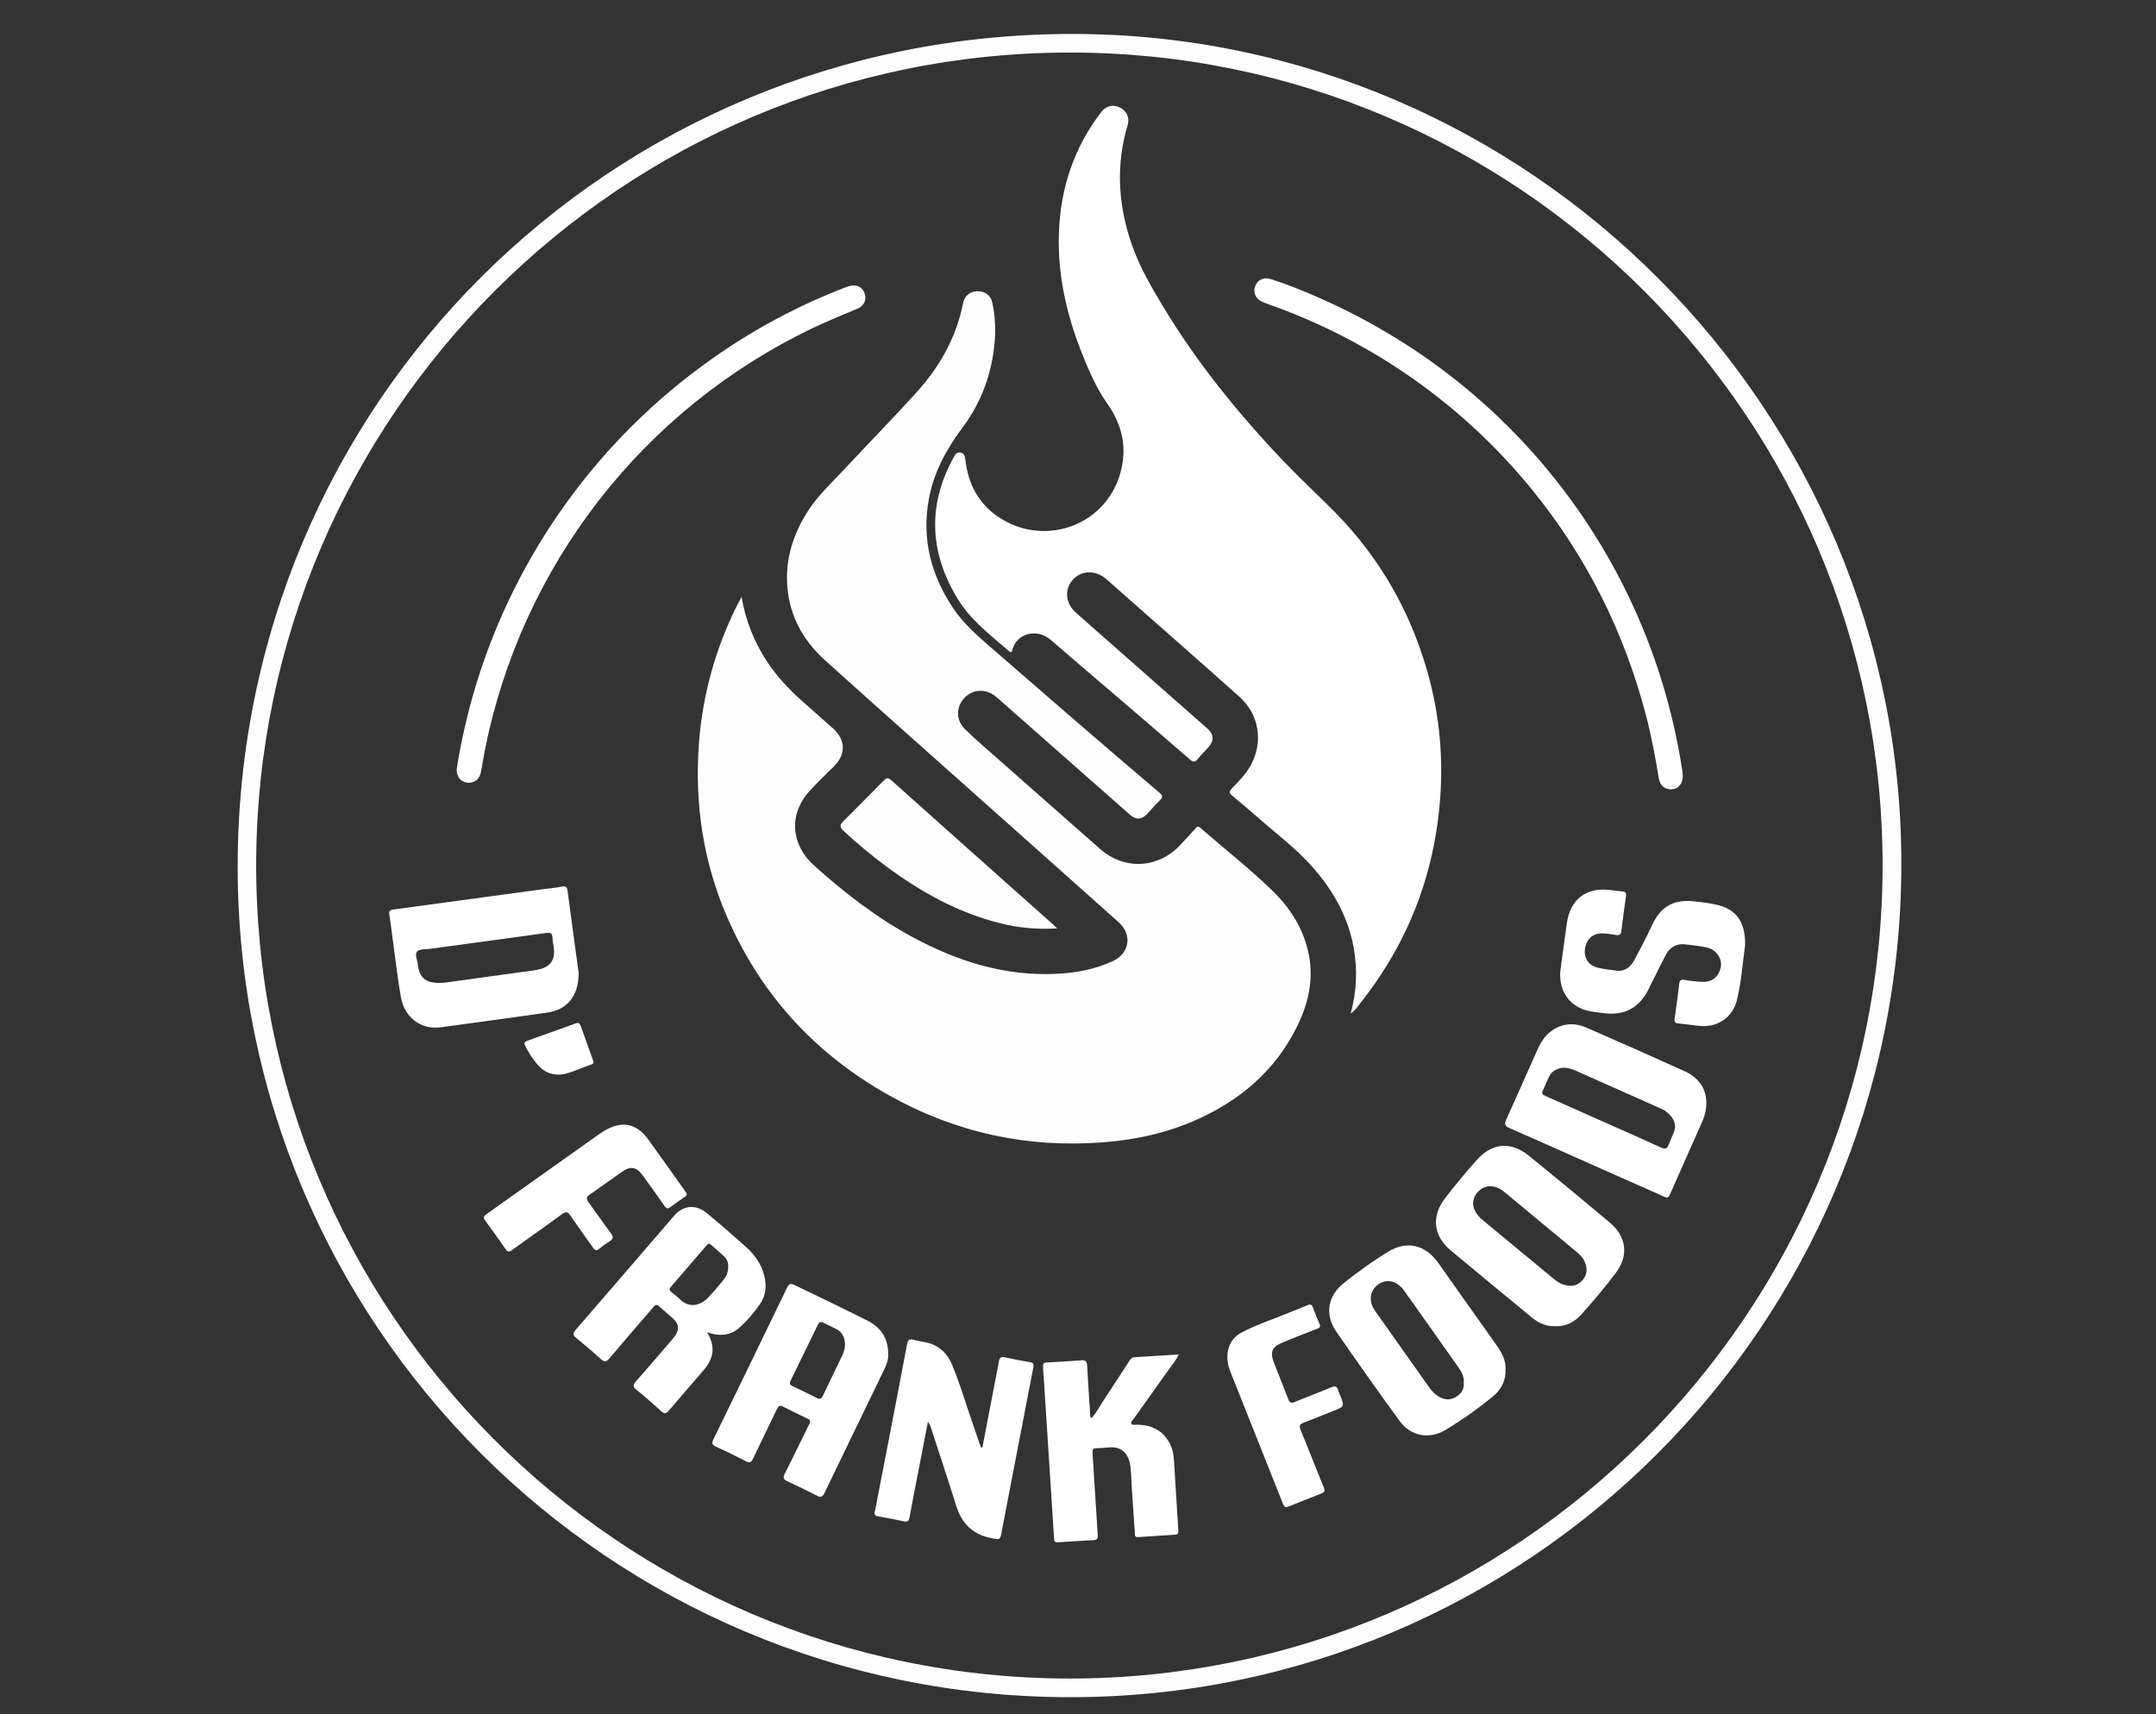 <svg xmlns="http://www.w3.org/2000/svg" width="127" height="101" viewBox="0 0 127 101" fill="none"><rect x="0" y="0" width="127" height="101" fill="#333333" stroke="none"/><g clip-path="url(#clip0_65_2)"><path d="M62.997 100C35.834 99.964 14.011 78.012 14 51.09C13.989 23.806 35.928 1.962 63.224 2C90.098 2.037 112.07 24.118 112 51.017C111.929 78.117 90.012 100.026 62.997 100ZM63.044 3.096C36.582 3.089 15.23 24.532 15.091 50.732C14.949 77.265 36.489 98.88 62.988 98.9C89.361 98.919 110.872 77.432 110.895 51.021C110.916 24.631 89.418 3.097 63.044 3.096Z" fill="#FEFDFD"></path><path d="M43.682 35.175C43.91 36.513 44.408 37.79 45.147 38.928C45.74 39.835 46.469 40.618 47.279 41.332C47.879 41.862 48.48 42.39 49.076 42.925C49.821 43.596 49.835 44.443 49.126 45.153C48.642 45.637 48.143 46.107 47.683 46.612C46.45 47.965 46.581 49.76 47.943 50.986C49.742 52.605 51.644 54.079 53.782 55.229C56.412 56.644 59.185 57.525 62.213 57.379C63.367 57.325 64.496 57.122 65.552 56.629C66.548 56.163 66.709 55.068 65.892 54.337C63.86 52.518 61.824 50.702 59.785 48.89C56.059 45.568 52.321 42.258 48.612 38.916C47.45 37.87 46.651 36.573 46.426 34.991C46.173 33.244 46.623 31.652 47.549 30.175C48.131 29.246 48.931 28.506 49.671 27.715C51.088 26.197 52.539 24.714 53.935 23.179C55.332 21.644 56.33 19.904 56.734 17.85C56.818 17.428 57.133 17.174 57.557 17.159C57.994 17.143 58.349 17.384 58.445 17.807C58.72 19.009 58.653 20.214 58.406 21.412C58.121 22.789 57.535 24.085 56.688 25.207C55.739 26.48 54.993 27.848 54.71 29.429C54.293 31.758 54.837 33.877 56.139 35.826C56.767 36.767 57.611 37.496 58.458 38.226C60.132 39.67 61.796 41.127 63.47 42.572C65.072 43.955 66.68 45.332 68.294 46.703C68.5 46.877 68.505 46.979 68.317 47.16C68.059 47.408 67.83 47.685 67.586 47.947C67.258 48.297 66.919 48.322 66.566 48.01C64.321 46.033 62.077 44.054 59.834 42.075C59.44 41.727 59.051 41.37 58.646 41.035C58.073 40.56 57.307 40.6 56.82 41.111C56.314 41.639 56.291 42.417 56.836 42.956C57.487 43.598 58.189 44.19 58.876 44.797C60.849 46.54 62.824 48.281 64.801 50.021C66.238 51.289 68.255 51.178 69.553 49.758C69.844 49.442 70.142 49.125 70.428 48.801C70.522 48.694 70.582 48.666 70.701 48.77C72.125 50.022 73.628 51.185 74.983 52.512C76.032 53.538 76.797 54.753 77.091 56.22C77.401 57.767 77.051 59.208 76.352 60.588C75.094 63.07 73.115 64.773 70.612 65.918C68.827 66.736 66.944 67.155 65 67.305C60.506 67.653 56.279 66.736 52.353 64.529C47.979 62.072 44.756 58.539 42.781 53.913C41.421 50.727 40.925 47.388 41.161 43.933C41.358 41.024 42.141 38.184 43.461 35.585C43.531 35.45 43.609 35.313 43.682 35.175Z" fill="#FEFDFD"></path><path d="M79.564 59.717C79.743 59.061 79.847 58.386 79.873 57.707C79.956 55.097 78.954 52.906 77.238 51.003C76.289 49.949 75.156 49.098 74.095 48.169C73.595 47.731 73.094 47.296 72.577 46.877C72.383 46.72 72.404 46.625 72.564 46.459C72.965 46.043 73.374 45.63 73.66 45.117C74.43 43.74 74.187 42.106 73.008 41.054C70.549 38.859 68.07 36.684 65.597 34.502C65.439 34.363 65.286 34.218 65.123 34.084C64.491 33.566 63.651 33.613 63.169 34.188C62.686 34.764 62.77 35.564 63.38 36.103C65.133 37.652 66.887 39.199 68.643 40.743C69.465 41.468 70.287 42.192 71.109 42.916C71.514 43.274 71.534 43.63 71.173 44.038C70.97 44.266 70.75 44.48 70.558 44.718C70.406 44.908 70.29 44.919 70.1 44.754C68.635 43.484 67.166 42.219 65.692 40.959C64.427 39.876 63.158 38.801 61.902 37.709C61.063 36.98 59.866 37.334 59.638 38.285C59.606 38.421 59.561 38.475 59.433 38.365C58.337 37.413 57.164 36.531 56.397 35.262C54.737 32.512 54.629 29.723 56.203 26.896C56.286 26.746 56.39 26.628 56.574 26.665C56.801 26.712 56.846 26.89 56.868 27.094C57.017 28.463 57.603 29.611 58.733 30.405C61.399 32.276 65.077 31.049 65.983 27.911C66.413 26.421 66.126 25.053 65.224 23.779C64.534 22.803 64.076 21.696 63.642 20.585C62.794 18.403 62.306 16.148 62.372 13.797C62.453 11.132 63.248 8.704 64.886 6.58C65.158 6.228 65.569 6.143 65.962 6.332C66.355 6.52 66.559 6.926 66.429 7.359C65.727 9.693 65.859 12.004 66.628 14.29C67.076 15.625 67.778 16.843 68.501 18.044C70.511 21.381 72.951 24.384 75.633 27.201C76.608 28.223 77.649 29.178 78.639 30.183C81.25 32.835 83.046 35.965 84.07 39.54C84.726 41.824 84.994 44.202 84.863 46.574C84.61 51.223 83.056 55.395 80.167 59.058C79.993 59.277 79.847 59.52 79.564 59.717Z" fill="white"></path><path d="M57.867 85.289C58.078 84.193 58.289 83.097 58.5 82C58.616 81.4 58.736 80.799 58.845 80.2C58.881 80.011 58.958 79.928 59.161 79.971C59.667 80.077 60.173 80.177 60.679 80.264C60.881 80.297 60.905 80.386 60.869 80.567C60.465 82.645 60.064 84.724 59.667 86.804C59.447 87.951 59.226 89.099 59.006 90.247C58.913 90.733 58.92 90.724 58.45 90.639C57.357 90.442 56.67 89.813 56.338 88.753C55.849 87.195 55.333 85.646 54.828 84.094C54.797 83.979 54.739 83.873 54.658 83.784C54.466 84.78 54.273 85.777 54.079 86.773C53.91 87.652 53.734 88.531 53.573 89.412C53.536 89.616 53.464 89.682 53.262 89.64C52.746 89.534 52.23 89.432 51.711 89.344C51.395 89.29 51.536 89.076 51.563 88.931C51.758 87.875 51.97 86.822 52.174 85.769C52.594 83.587 53.019 81.405 53.427 79.221C53.479 78.937 53.585 78.87 53.848 78.95C54.052 79.003 54.258 79.046 54.466 79.076C55.259 79.228 55.794 79.703 56.092 80.431C56.578 81.621 56.941 82.857 57.363 84.07C57.504 84.475 57.642 84.881 57.781 85.287L57.867 85.289Z" fill="white"></path><path d="M52.321 79.811C52.34 80.064 52.229 80.393 52.078 80.708C50.909 83.126 49.734 85.541 48.57 87.961C48.459 88.192 48.356 88.249 48.12 88.126C47.549 87.831 46.972 87.549 46.388 87.281C46.156 87.175 46.103 87.079 46.227 86.834C46.722 85.858 47.19 84.868 47.681 83.888C47.77 83.71 47.7 83.648 47.555 83.58C47.08 83.353 46.606 83.127 46.137 82.884C45.925 82.772 45.847 82.855 45.758 83.039C45.296 84.01 44.816 84.97 44.36 85.943C44.245 86.188 44.139 86.204 43.91 86.085C43.332 85.782 42.742 85.502 42.15 85.227C41.931 85.124 41.926 85.015 42.023 84.81C43.445 81.895 44.861 78.978 46.272 76.056C46.503 75.578 46.5 75.568 46.964 75.793C48.339 76.458 49.717 77.116 51.081 77.803C51.85 78.189 52.324 78.799 52.321 79.811ZM49.778 79.226C49.768 78.821 49.625 78.496 49.261 78.305C49.008 78.172 48.745 78.065 48.494 77.933C48.33 77.849 48.251 77.9 48.177 78.054C47.645 79.153 47.11 80.251 46.571 81.347C46.499 81.492 46.508 81.592 46.677 81.671C47.154 81.892 47.626 82.12 48.097 82.361C48.297 82.465 48.393 82.413 48.483 82.22C48.856 81.429 49.243 80.644 49.618 79.857C49.715 79.66 49.77 79.445 49.778 79.226Z" fill="white"></path><path d="M99.127 45.698C99.135 46.144 98.884 46.46 98.525 46.503C98.117 46.551 97.786 46.313 97.716 45.879C97.514 44.63 97.281 43.389 96.962 42.165C95.692 37.295 93.499 32.885 90.337 28.963C86.276 23.931 80.901 20.122 74.807 17.958C74.658 17.906 74.51 17.849 74.364 17.786C73.961 17.611 73.795 17.248 73.938 16.864C74.081 16.481 74.439 16.309 74.867 16.447C75.659 16.7 76.436 17.004 77.201 17.329C79.297 18.216 81.309 19.292 83.21 20.545C85.637 22.152 87.864 24.042 89.842 26.177C94.78 31.512 98.002 38.206 99.094 45.393C99.113 45.509 99.12 45.625 99.127 45.698Z" fill="white"></path><path d="M34.086 57.325C34.086 58.694 33.411 59.497 32.222 59.665C30.138 59.96 28.053 60.248 25.966 60.528C24.792 60.683 23.827 59.958 23.613 58.741C23.458 57.86 23.352 56.97 23.229 56.084C23.13 55.354 23.047 54.622 22.936 53.894C22.904 53.68 22.964 53.617 23.166 53.59C26.097 53.195 29.028 52.797 31.958 52.395C32.334 52.344 32.718 52.319 33.084 52.24C33.355 52.182 33.409 52.296 33.438 52.52C33.59 53.689 33.75 54.861 33.908 56.026C33.975 56.52 34.042 57.006 34.086 57.325ZM25.945 57.916C26.021 57.909 26.159 57.904 26.294 57.886C27.713 57.692 29.13 57.496 30.547 57.298C30.943 57.243 31.344 57.21 31.733 57.123C32.436 56.966 32.719 56.531 32.619 55.829C32.59 55.632 32.552 55.434 32.54 55.235C32.528 55.01 32.454 54.933 32.208 54.967C29.905 55.288 27.6 55.595 25.297 55.909C25.049 55.943 24.717 55.913 24.577 56.059C24.411 56.233 24.583 56.554 24.611 56.81C24.696 57.608 25.069 57.931 25.945 57.916Z" fill="white"></path><path d="M100.513 64.995C100.518 65.417 100.395 65.809 100.228 66.186C99.607 67.592 98.976 68.993 98.358 70.4C98.271 70.598 98.168 70.573 98.015 70.504C96.342 69.759 94.668 69.015 92.993 68.274C91.637 67.671 90.283 67.061 88.922 66.47C88.64 66.348 88.611 66.222 88.732 65.954C89.342 64.613 89.934 63.263 90.531 61.917C90.725 61.48 90.961 61.065 91.35 60.773C92.009 60.277 92.742 60.237 93.473 60.557C95.393 61.394 97.308 62.245 99.217 63.109C100.013 63.47 100.507 64.076 100.513 64.995ZM92.127 62.908C91.722 62.941 91.396 63.097 91.222 63.489C91.132 63.691 91.043 63.894 90.952 64.095C90.783 64.463 90.781 64.466 91.165 64.636C92.281 65.133 93.397 65.629 94.514 66.124C95.63 66.621 96.748 67.114 97.86 67.621C98.086 67.724 98.204 67.684 98.289 67.457C98.385 67.201 98.507 66.951 98.605 66.698C98.66 66.566 98.68 66.422 98.664 66.279C98.647 66.137 98.595 66.002 98.511 65.885C98.35 65.636 98.119 65.441 97.846 65.323C96.181 64.582 94.517 63.841 92.852 63.1C92.625 62.989 92.379 62.924 92.127 62.908Z" fill="white"></path><path d="M41.657 78.5C41.97 79.048 42.072 79.536 41.868 80.058C41.779 80.284 41.653 80.493 41.494 80.677C40.798 81.494 40.088 82.302 39.393 83.122C39.244 83.297 39.14 83.32 38.961 83.158C38.477 82.721 37.987 82.287 37.479 81.877C37.262 81.702 37.289 81.587 37.452 81.401C38.148 80.611 38.833 79.811 39.52 79.012C39.618 78.902 39.709 78.786 39.792 78.664C40.004 78.344 39.978 78.007 39.704 77.746C39.429 77.485 39.116 77.234 38.829 76.97C38.625 76.78 38.534 76.961 38.429 77.083C37.583 78.065 36.733 79.043 35.898 80.036C35.713 80.257 35.592 80.262 35.381 80.069C34.907 79.635 34.415 79.222 33.92 78.812C33.739 78.663 33.74 78.553 33.893 78.376C35.837 76.13 37.777 73.881 39.713 71.628C40.248 71.008 40.991 70.942 41.648 71.488C42.426 72.133 43.19 72.797 43.943 73.471C44.471 73.942 44.869 74.506 45.031 75.212C45.162 75.781 45.113 76.331 44.778 76.819C44.436 77.326 44.035 77.791 43.584 78.204C43.057 78.683 42.426 78.766 41.657 78.5ZM42.894 74.627C42.903 74.523 42.888 74.417 42.852 74.319C42.815 74.22 42.756 74.131 42.681 74.058C42.428 73.805 42.149 73.582 41.882 73.344C41.756 73.231 41.679 73.31 41.598 73.407C40.907 74.213 40.214 75.017 39.52 75.82C39.408 75.946 39.428 76.033 39.549 76.13C39.729 76.275 39.914 76.416 40.079 76.577C40.61 77.093 41.259 76.914 41.679 76.489C42.011 76.154 42.312 75.784 42.61 75.42C42.801 75.201 42.903 74.918 42.894 74.627Z" fill="white"></path><path d="M64.308 83.555C64.597 83.218 64.797 82.824 65.04 82.46C65.542 81.707 66.031 80.942 66.526 80.183C66.596 80.076 66.66 79.978 66.813 79.969C67.674 79.919 68.533 79.862 69.434 79.805C69.266 80.168 69.028 80.438 68.826 80.723C68.142 81.697 67.445 82.662 66.754 83.632C66.701 83.708 66.597 83.786 66.637 83.877C66.687 83.992 66.827 83.944 66.923 83.944C67.861 83.944 68.577 84.3 68.971 85.191C69.128 85.546 69.144 85.928 69.169 86.305C69.254 87.597 69.326 88.891 69.41 90.184C69.421 90.344 69.378 90.416 69.213 90.427C68.487 90.469 67.762 90.516 67.037 90.568C66.837 90.582 66.855 90.441 66.847 90.315C66.79 89.485 66.731 88.655 66.677 87.825C66.646 87.363 66.648 86.897 66.593 86.438C66.517 85.795 66.188 85.196 65.308 85.283C65.067 85.307 64.825 85.331 64.584 85.331C64.379 85.331 64.343 85.417 64.355 85.604C64.462 87.212 64.554 88.821 64.663 90.428C64.678 90.642 64.63 90.736 64.41 90.745C63.706 90.783 63.001 90.828 62.297 90.877C62.078 90.892 62.095 90.734 62.086 90.604C62.03 89.764 61.98 88.923 61.926 88.081C61.785 85.885 61.644 83.688 61.502 81.492C61.482 81.175 61.463 80.859 61.439 80.543C61.425 80.382 61.456 80.29 61.65 80.278C62.334 80.244 63.017 80.204 63.699 80.151C63.956 80.13 64.025 80.232 64.038 80.468C64.086 81.393 64.151 82.318 64.212 83.243C64.214 83.35 64.183 83.463 64.308 83.555Z" fill="white"></path><path d="M88.685 80.696C88.698 80.991 88.641 81.284 88.519 81.553C88.397 81.821 88.213 82.057 87.983 82.241C87.083 82.988 86.128 83.665 85.125 84.265C84.176 84.829 83.089 84.609 82.448 83.729C81.178 81.985 79.93 80.225 78.706 78.449C78.025 77.459 78.205 76.362 79.148 75.606C79.976 74.939 80.845 74.323 81.749 73.764C82.867 73.075 83.958 73.333 84.722 74.414C85.885 76.055 87.046 77.697 88.208 79.338C88.494 79.747 88.711 80.192 88.685 80.696ZM86.224 81.486C86.253 81.15 86.117 80.858 85.924 80.585C85.298 79.7 84.672 78.814 84.046 77.929C83.596 77.296 83.15 76.655 82.693 76.024C82.363 75.567 81.88 75.382 81.465 75.534C80.751 75.795 80.527 76.568 80.985 77.217C82.045 78.722 83.108 80.225 84.174 81.728C84.308 81.931 84.48 82.106 84.68 82.244C85.009 82.459 85.359 82.534 85.722 82.332C86.046 82.153 86.256 81.893 86.224 81.486Z" fill="white"></path><path d="M91.592 78.141C91.076 78.16 90.637 77.957 90.256 77.644C88.644 76.323 87.038 74.995 85.438 73.66C84.431 72.814 84.305 71.664 85.118 70.605C85.713 69.829 86.341 69.076 86.993 68.346C87.901 67.327 89.005 67.24 90.066 68.101C91.668 69.402 93.259 70.717 94.837 72.044C95.795 72.85 95.949 73.965 95.205 74.968C94.567 75.829 93.864 76.644 93.153 77.448C92.751 77.897 92.228 78.175 91.592 78.141ZM87.781 69.901C87.561 69.894 87.346 69.97 87.178 70.113C86.599 70.602 86.649 71.315 87.31 71.865C88.655 72.981 90.001 74.094 91.349 75.207C91.567 75.386 91.779 75.586 92.057 75.674C92.458 75.805 92.84 75.817 93.167 75.484C93.494 75.152 93.521 74.789 93.363 74.378C93.256 74.1 93.047 73.908 92.829 73.726C91.437 72.569 90.043 71.413 88.647 70.259C88.392 70.044 88.107 69.888 87.781 69.901Z" fill="white"></path><path d="M27.626 46.12C27.151 46.126 26.832 45.722 26.916 45.209C27.179 43.597 27.545 42.005 28.013 40.441C30.374 32.638 35.273 25.847 41.933 21.146C44.393 19.4 47.064 17.974 49.883 16.9C50.356 16.721 50.736 16.843 50.902 17.217C51.076 17.612 50.932 18.009 50.522 18.181C49.629 18.556 48.732 18.922 47.857 19.339C42.919 21.704 38.602 25.189 35.249 29.517C31.897 33.846 29.603 38.897 28.548 44.269C28.467 44.681 28.409 45.099 28.324 45.511C28.246 45.894 27.979 46.115 27.626 46.12Z" fill="white"></path><path d="M102.798 55.663C102.666 56.624 102.588 57.784 102.318 58.91C102.065 59.964 101.167 60.555 100.088 60.446C99.679 60.405 99.273 60.342 98.865 60.3C98.681 60.281 98.612 60.221 98.643 60.018C98.748 59.331 98.833 58.642 98.917 57.952C98.941 57.762 99.015 57.703 99.204 57.733C99.557 57.794 99.913 57.834 100.27 57.853C100.713 57.867 101.076 57.7 101.272 57.273C101.457 56.87 101.405 56.492 101.111 56.157C100.898 55.913 100.605 55.824 100.299 55.778C99.946 55.72 99.591 55.67 99.235 55.639C98.729 55.592 98.354 55.828 98.124 56.264C97.767 56.944 97.435 57.638 97.088 58.324C96.545 59.399 95.663 59.855 94.467 59.696C94.101 59.647 93.732 59.619 93.377 59.512C92.34 59.196 91.768 58.229 91.928 57.081C92.051 56.206 92.171 55.33 92.287 54.453C92.477 52.995 93.425 52.255 94.875 52.443C95.105 52.472 95.334 52.51 95.565 52.525C95.764 52.538 95.806 52.625 95.778 52.812C95.679 53.499 95.588 54.188 95.505 54.878C95.481 55.08 95.375 55.118 95.202 55.092C94.949 55.055 94.702 55.008 94.451 54.996C93.848 54.966 93.448 55.312 93.364 55.905C93.284 56.468 93.592 56.909 94.174 57.031C94.524 57.104 94.88 57.152 95.235 57.193C95.753 57.251 96.07 56.943 96.289 56.535C96.653 55.858 97.006 55.175 97.331 54.479C97.808 53.462 98.518 53.012 99.64 53.096C100.102 53.133 100.561 53.196 101.015 53.286C102.225 53.52 102.809 54.248 102.798 55.663Z" fill="white"></path><path d="M62.272 54.7C61.121 54.779 59.965 54.671 58.849 54.38C56.42 53.77 54.28 52.573 52.278 51.103C51.37 50.434 50.502 49.713 49.678 48.943C49.459 48.739 49.456 48.607 49.67 48.392C50.466 47.594 51.267 46.801 52.053 45.993C52.222 45.819 52.325 45.814 52.505 45.975C54.946 48.16 57.391 50.342 59.839 52.519C60.547 53.152 61.255 53.782 61.964 54.41C62.05 54.486 62.13 54.567 62.272 54.7Z" fill="#FEFDFD"></path><path d="M40.451 70.329C40.462 70.433 40.397 70.478 40.339 70.518C40.048 70.727 39.751 70.927 39.462 71.139C39.278 71.276 39.209 71.143 39.119 71.019C38.699 70.425 38.282 69.829 37.854 69.248C37.486 68.747 37.145 68.69 36.642 69.04C36.002 69.483 35.377 69.948 34.732 70.389C34.537 70.523 34.522 70.635 34.657 70.821C35.105 71.432 35.533 72.06 35.986 72.667C36.145 72.881 36.131 73.005 35.906 73.142C35.69 73.275 35.484 73.423 35.289 73.585C35.137 73.711 35.053 73.688 34.942 73.527C34.499 72.886 34.032 72.262 33.595 71.616C33.434 71.38 33.319 71.383 33.096 71.546C32.12 72.263 31.127 72.956 30.144 73.664C29.991 73.774 29.899 73.768 29.788 73.607C29.391 73.036 28.987 72.47 28.576 71.91C28.423 71.704 28.543 71.618 28.693 71.513C30.266 70.397 31.837 69.281 33.408 68.164C34.036 67.719 34.663 67.274 35.289 66.828C35.401 66.749 35.516 66.673 35.634 66.606C36.656 66.018 37.506 66.195 38.194 67.148C38.902 68.13 39.601 69.119 40.303 70.106C40.358 70.181 40.407 70.261 40.451 70.329Z" fill="white"></path><path d="M72.297 79.998C72.297 79.265 72.609 78.778 73.191 78.481C74.14 77.999 75.158 77.674 76.137 77.26C76.427 77.137 76.727 77.033 77.014 76.903C77.196 76.821 77.277 76.873 77.341 77.049C77.457 77.365 77.585 77.677 77.721 77.986C77.791 78.145 77.768 78.22 77.594 78.287C76.915 78.546 76.243 78.82 75.57 79.093C74.922 79.356 74.793 79.653 75.045 80.3C75.325 81.016 75.614 81.727 75.887 82.446C75.966 82.656 76.064 82.688 76.263 82.607C76.984 82.311 77.714 82.037 78.432 81.735C78.656 81.641 78.762 81.69 78.824 81.912C78.855 82.023 78.907 82.128 78.95 82.236C79.197 82.873 79.197 82.872 78.578 83.118C77.981 83.355 77.387 83.6 76.787 83.829C76.56 83.915 76.517 84.019 76.613 84.253C77.079 85.382 77.517 86.522 77.981 87.651C78.067 87.857 78.01 87.93 77.83 87.999C77.193 88.248 76.557 88.501 75.923 88.758C75.757 88.826 75.659 88.818 75.583 88.627C74.555 86.034 73.523 83.443 72.488 80.853C72.372 80.582 72.307 80.293 72.297 79.998Z" fill="white"></path><path d="M33.043 63.317C32.341 63.346 31.979 63.079 31.67 62.734C31.381 62.398 31.136 62.027 30.94 61.63C30.855 61.466 30.891 61.384 31.06 61.324C32.012 60.986 32.963 60.645 33.913 60.299C34.067 60.242 34.146 60.277 34.2 60.429C34.442 61.114 34.689 61.797 34.936 62.48C34.972 62.581 34.977 62.67 34.855 62.71C34.19 62.937 33.553 63.255 33.043 63.317Z" fill="white"></path></g><defs><clipPath id="clip0_65_2"><rect width="98" height="98" fill="white" transform="translate(14 2)"></rect></clipPath></defs></svg>